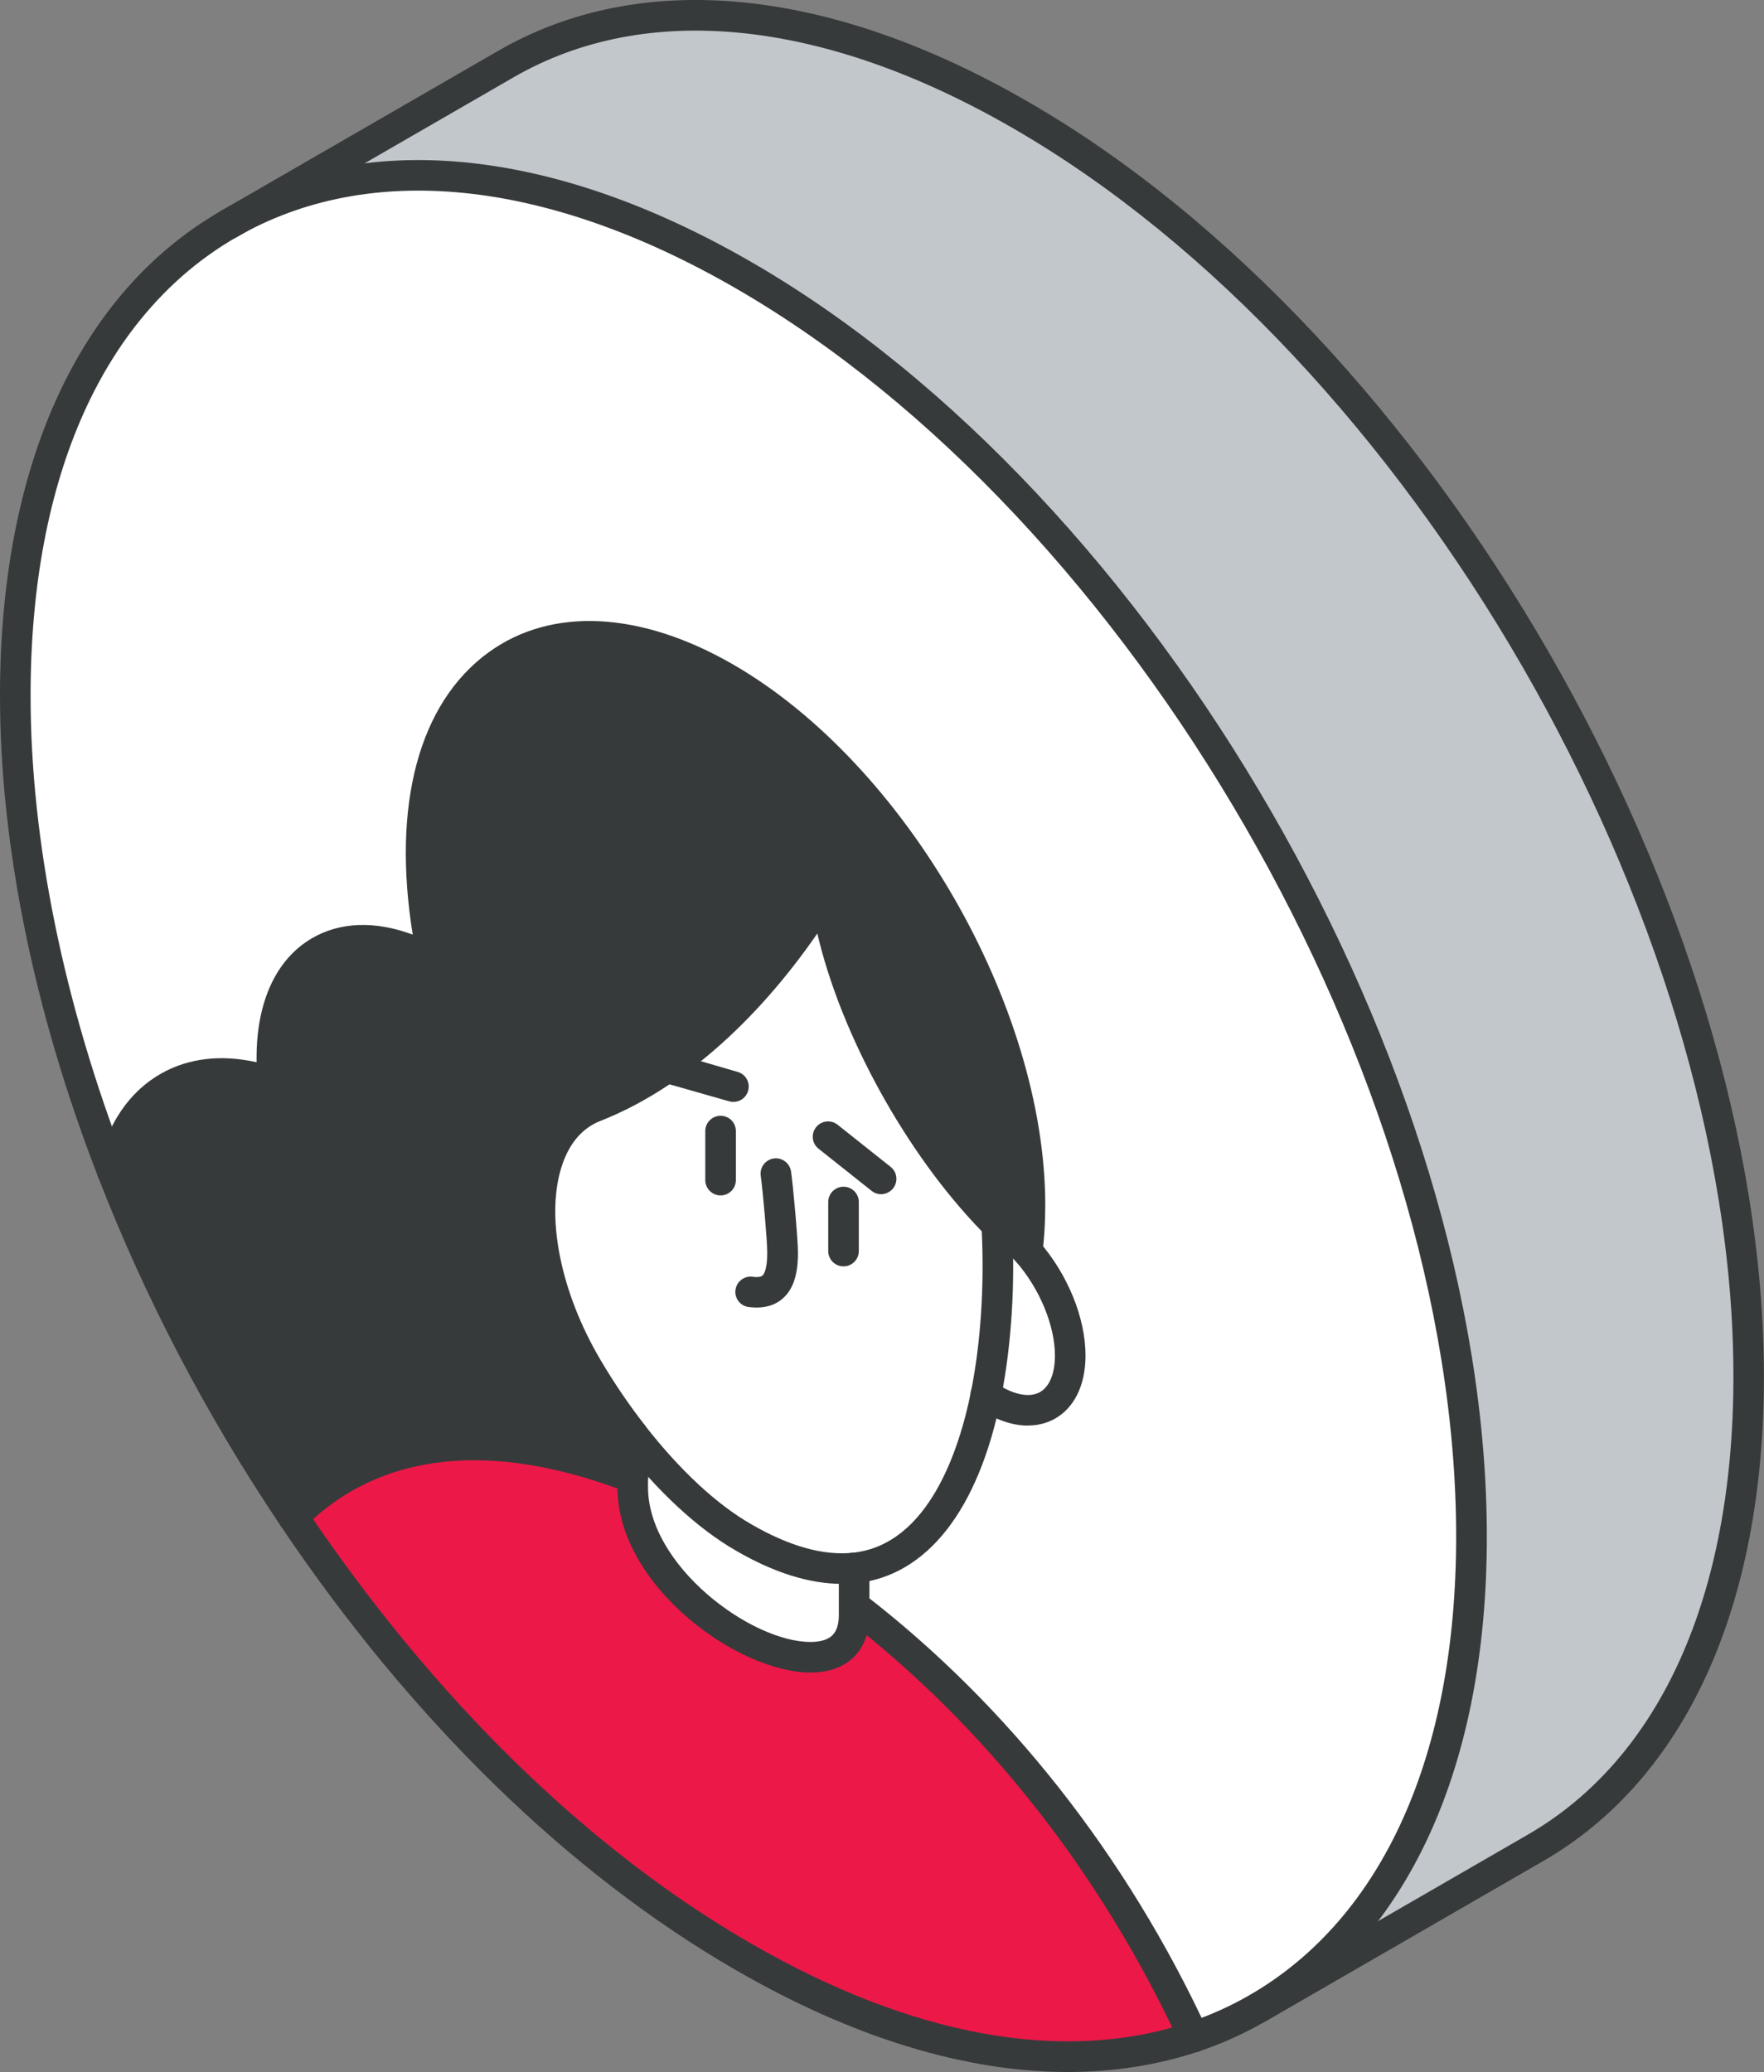 <svg xmlns="http://www.w3.org/2000/svg" id="Layer_2" data-name="Layer 2" viewBox="0 0 173.05 203.23"><rect x="0" y="0" width="173.05" height="203.23" fill="#808080" stroke="none"/><defs><style>      .cls-1 {        fill: #c2c7cc;      }      .cls-2 {        fill: #373a3a;      }      .cls-3 {        fill: #fff;      }      .cls-4 {        fill: #ec1848;      }    </style></defs><g id="icons"><g id="avatar_woman" data-name="avatar woman"><g><path class="cls-1" d="m171.55,135.01c0,22.78-8,38.78-20.92,46.24l-27.19,15.7h-.01c12.92-7.46,20.93-23.45,20.93-46.24,0-45.55-31.97-100.95-71.42-123.72-19.73-11.4-37.59-12.47-50.51-5l27.2-15.7C62.54-1.19,80.4-.11,100.12,11.29c39.45,22.77,71.42,78.16,71.42,123.72Z"></path><path class="cls-3" d="m144.36,150.7c0,22.79-8.01,38.78-20.93,46.23-2,1.17-4.11,2.11-6.33,2.86-7.83-16.9-19.29-31.51-33.3-42.29v-3.72c7.13-.73,11.12-8.05,12.91-16.97,4.5,3.11,8.29,1.23,8.29-3.85,0-3.43-1.73-7.4-4.23-10.25.19-1.42.27-2.94.27-4.53,0-19.05-13.36-42.19-29.86-51.72-19.27-11.12-34.27,1.28-28.68,27.77-8.77-4.88-15.83-.68-15.83,9.49,0,.81.04,1.63.13,2.46-7.82-2.7-14.02.74-15.77,8.7-6.06-15.61-9.52-31.68-9.52-46.67,0-22.77,8-38.77,20.92-46.23,12.92-7.47,30.79-6.39,50.51,5,39.45,22.77,71.42,78.16,71.42,123.72Z"></path><path class="cls-4" d="m117.1,199.8c-12.16,4.03-27.49,1.77-44.16-7.86-16.67-9.62-32.01-25.06-44.17-43.14h0c7.84-7.87,19.3-9.24,33.31-3.84v.91c0,12.44,21.73,22.71,21.73,12.55v-.91c14.01,10.78,25.47,25.39,33.3,42.29Z"></path><path class="cls-3" d="m100.77,122.72c2.5,2.85,4.23,6.81,4.23,10.25,0,5.09-3.79,6.96-8.29,3.85,1.08-5.34,1.36-11.26,1.06-16.69,1.08.66,2.09,1.56,3,2.6Z"></path><path class="cls-2" d="m101.04,118.19c0,1.59-.08,3.11-.27,4.53-.91-1.04-1.93-1.94-3-2.6-8.15-8.17-15.44-21.8-16.8-32.53-7.05,11.42-15.41,18.13-22.61,20.95-6.91,2.7-7.19,14.75-.69,25.69,1.39,2.35,2.88,4.52,4.41,6.48v4.24c-14.01-5.4-25.47-4.03-33.31,3.83-7.14-10.61-13.18-22.13-17.74-33.9,1.75-7.95,7.95-11.4,15.77-8.7-.08-.83-.13-1.65-.13-2.46,0-10.17,7.06-14.37,15.83-9.49-5.59-26.5,9.42-38.9,28.68-27.77,16.49,9.52,29.86,32.67,29.86,51.72Z"></path><path class="cls-3" d="m97.77,120.13c.3,5.43.02,11.35-1.06,16.69-1.79,8.93-5.79,16.24-12.91,16.97-3.03.32-6.63-.54-10.86-2.99-3.5-2.01-7.29-5.47-10.86-10.08-1.53-1.96-3.01-4.12-4.41-6.48-6.5-10.95-6.22-22.99.69-25.69,7.2-2.83,15.56-9.53,22.61-20.95,1.36,10.73,8.64,24.35,16.8,32.53Z"></path><path class="cls-3" d="m83.8,157.51v.91c0,10.16-21.73-.1-21.73-12.55v-5.15c3.57,4.6,7.37,8.07,10.86,10.08,4.23,2.45,7.83,3.32,10.86,2.99v3.72Z"></path></g><g><path class="cls-2" d="m100.85,139.83c-1.57,0-3.3-.6-5-1.78-.68-.47-.85-1.41-.38-2.09.47-.68,1.41-.85,2.09-.38,1.73,1.19,3.34,1.55,4.41.99.97-.51,1.52-1.82,1.52-3.61,0-2.96-1.51-6.59-3.85-9.25-.86-.97-1.75-1.75-2.66-2.31-.71-.43-.93-1.36-.5-2.06.43-.71,1.36-.93,2.06-.5,1.17.71,2.29,1.68,3.35,2.88,2.84,3.23,4.6,7.53,4.6,11.24,0,2.94-1.14,5.22-3.13,6.26-.76.4-1.61.6-2.52.6Z"></path><path class="cls-2" d="m104.77,203.23c-10.06,0-21.1-3.36-32.59-10-16.39-9.46-31.84-24.53-44.67-43.6-.02-.04-.05-.07-.07-.11-7.23-10.76-13.22-22.23-17.82-34.09C3.33,99.21,0,82.88,0,68.22,0,45.64,7.7,28.76,21.67,20.69c13.98-8.08,32.45-6.3,52.02,5,39.8,22.97,72.17,79.05,72.17,125.02,0,22.52-7.7,39.4-21.68,47.53-2.09,1.21-4.31,2.22-6.61,2.98-4.04,1.34-8.32,2.01-12.8,2.01Zm-74.7-55.17c12.56,18.64,27.64,33.36,43.61,42.57,15.83,9.14,30.68,11.82,42.94,7.74,2.1-.7,4.14-1.62,6.05-2.73,13.02-7.57,20.18-23.53,20.18-44.94,0-45.01-31.7-99.93-70.67-122.42-18.6-10.74-36-12.52-49.01-5C10.16,30.8,3,46.76,3,68.22c0,14.29,3.26,30.25,9.42,46.13,4.54,11.69,10.45,23,17.58,33.6.02.04.05.07.07.11Z"></path><path class="cls-2" d="m28.76,150.29c-.83,0-1.5-.67-1.5-1.49h0c0-.41.16-.79.44-1.07,8.31-8.33,20.38-9.77,34.91-4.17.77.3,1.16,1.17.86,1.94-.3.77-1.16,1.16-1.94.86-13.31-5.13-24.26-3.94-31.66,3.44-.27.3-.67.49-1.11.49Z"></path><path class="cls-2" d="m117.1,201.3c-.57,0-1.11-.32-1.36-.87-7.75-16.73-19.11-31.16-32.85-41.73-.66-.5-.78-1.45-.27-2.1.51-.66,1.45-.78,2.1-.27,14.13,10.87,25.8,25.68,33.75,42.85.35.75.02,1.64-.73,1.99-.2.09-.42.14-.63.14Z"></path><path class="cls-2" d="m79.51,164.05c-7.13,0-18.94-8.5-18.94-18.18v-5.15c0-.83.67-1.5,1.5-1.5s1.5.67,1.5,1.5v5.15c0,7.68,10.08,15.18,15.94,15.18.65,0,1.53-.1,2.09-.6.46-.41.69-1.09.69-2.03v-4.63c0-.83.67-1.5,1.5-1.5s1.5.67,1.5,1.5v4.63c0,2.28-.93,3.59-1.7,4.27-1.02.9-2.39,1.36-4.09,1.36Z"></path><path class="cls-2" d="m82.58,155.35c-3.17,0-6.66-1.09-10.39-3.26-3.74-2.15-7.65-5.77-11.3-10.45-1.63-2.1-3.15-4.33-4.51-6.64-4.5-7.58-6.05-15.93-4.04-21.78,1.02-2.97,2.92-5.07,5.48-6.07,4.59-1.8,13.54-6.84,21.89-20.34.33-.54.97-.81,1.59-.68.62.13,1.09.65,1.17,1.28,1.28,10.12,8.17,23.43,16.37,31.66.26.26.42.61.44.98.33,5.9-.06,11.96-1.08,17.07-2.21,10.99-7.26,17.44-14.23,18.17-.45.05-.91.07-1.38.07Zm-19.32-15.55c3.41,4.38,7.02,7.74,10.43,9.7,3.73,2.16,7.08,3.1,9.96,2.8,7.49-.78,10.48-10.22,11.6-15.78.95-4.71,1.32-10.28,1.06-15.75-7.46-7.67-13.83-19.32-16.13-29.21-6.16,8.91-13.62,15.38-21.27,18.38-1.74.68-3,2.11-3.74,4.26-1.71,4.96-.22,12.53,3.79,19.27,1.3,2.2,2.74,4.32,4.3,6.32Z"></path><path class="cls-2" d="m100.77,124.22c-.07,0-.13,0-.2-.01-.82-.11-1.4-.86-1.29-1.68.17-1.3.26-2.76.26-4.33,0-18.53-13.06-41.15-29.11-50.42-8-4.62-15.56-5.12-20.73-1.37-6.27,4.55-8.42,14.84-5.74,27.54.12.58-.1,1.17-.58,1.52-.47.35-1.11.39-1.62.1-3.74-2.08-7.17-2.41-9.67-.94-2.54,1.49-3.94,4.73-3.94,9.12,0,.76.04,1.53.12,2.31.05.51-.16,1.01-.56,1.33-.4.32-.94.41-1.42.24-3.44-1.19-6.55-1.09-8.99.27-2.4,1.34-4.07,3.88-4.82,7.33-.18.81-.98,1.32-1.79,1.14-.81-.18-1.32-.98-1.14-1.79.95-4.31,3.12-7.52,6.29-9.3,2.67-1.5,5.87-1.87,9.33-1.09,0-.15,0-.29,0-.44,0-5.5,1.92-9.66,5.41-11.71,2.78-1.63,6.22-1.74,9.91-.37-2.06-12.72.6-22.72,7.45-27.69,6.17-4.48,14.91-4.04,23.99,1.2,16.88,9.74,30.61,33.53,30.61,53.02,0,1.71-.1,3.3-.28,4.73-.1.75-.74,1.3-1.49,1.3Z"></path><path class="cls-2" d="m70.69,117.25c-.83,0-1.5-.67-1.5-1.5v-4.81c0-.83.67-1.5,1.5-1.5s1.5.67,1.5,1.5v4.81c0,.83-.67,1.5-1.5,1.5Z"></path><path class="cls-2" d="m82.75,124.21c-.83,0-1.5-.67-1.5-1.5v-4.81c0-.83.67-1.5,1.5-1.5s1.5.67,1.5,1.5v4.81c0,.83-.67,1.5-1.5,1.5Z"></path><path class="cls-2" d="m71.94,108.08c-.14,0-.28-.02-.42-.06l-5.96-1.7c-.83,0-1.5-.67-1.5-1.5s.67-1.5,1.5-1.5h.35c.14,0,.28.02.42.06l6.04,1.76c.8.23,1.25,1.06,1.02,1.86-.19.66-.79,1.08-1.44,1.08Z"></path><path class="cls-2" d="m86.43,117.13c-.33,0-.66-.11-.93-.33l-5.2-4.13c-.65-.52-.76-1.46-.24-2.11.52-.65,1.46-.76,2.11-.24l5.2,4.13c.65.52.76,1.46.24,2.11-.3.37-.73.57-1.18.57Z"></path><path class="cls-2" d="m74.22,128.25c-.25,0-.51-.02-.78-.05-.82-.11-1.4-.86-1.29-1.68.11-.82.86-1.4,1.68-1.29.27.04.76.07.97-.12.14-.12.47-.59.47-2.25,0-1.15-.45-6.25-.64-7.52-.12-.82.44-1.58,1.26-1.71.82-.12,1.58.44,1.71,1.26.21,1.43.68,6.67.68,7.97,0,1.37-.15,3.33-1.49,4.5-.67.59-1.53.89-2.56.89Z"></path><path class="cls-2" d="m123.44,198.45c-.52,0-1.02-.27-1.3-.75-.41-.72-.17-1.63.55-2.05l27.19-15.7c13.01-7.51,20.17-23.47,20.17-44.95,0-45.01-31.7-99.93-70.67-122.42C80.78,1.84,63.37.07,50.37,7.59l-27.2,15.7c-.72.42-1.64.17-2.05-.55-.41-.72-.17-1.64.55-2.05l27.2-15.7c13.97-8.08,32.44-6.3,52,5,39.8,22.97,72.17,79.05,72.17,125.02,0,22.59-7.7,39.48-21.67,47.54l-27.19,15.7c-.24.14-.49.2-.75.2Z"></path></g></g></g></svg>